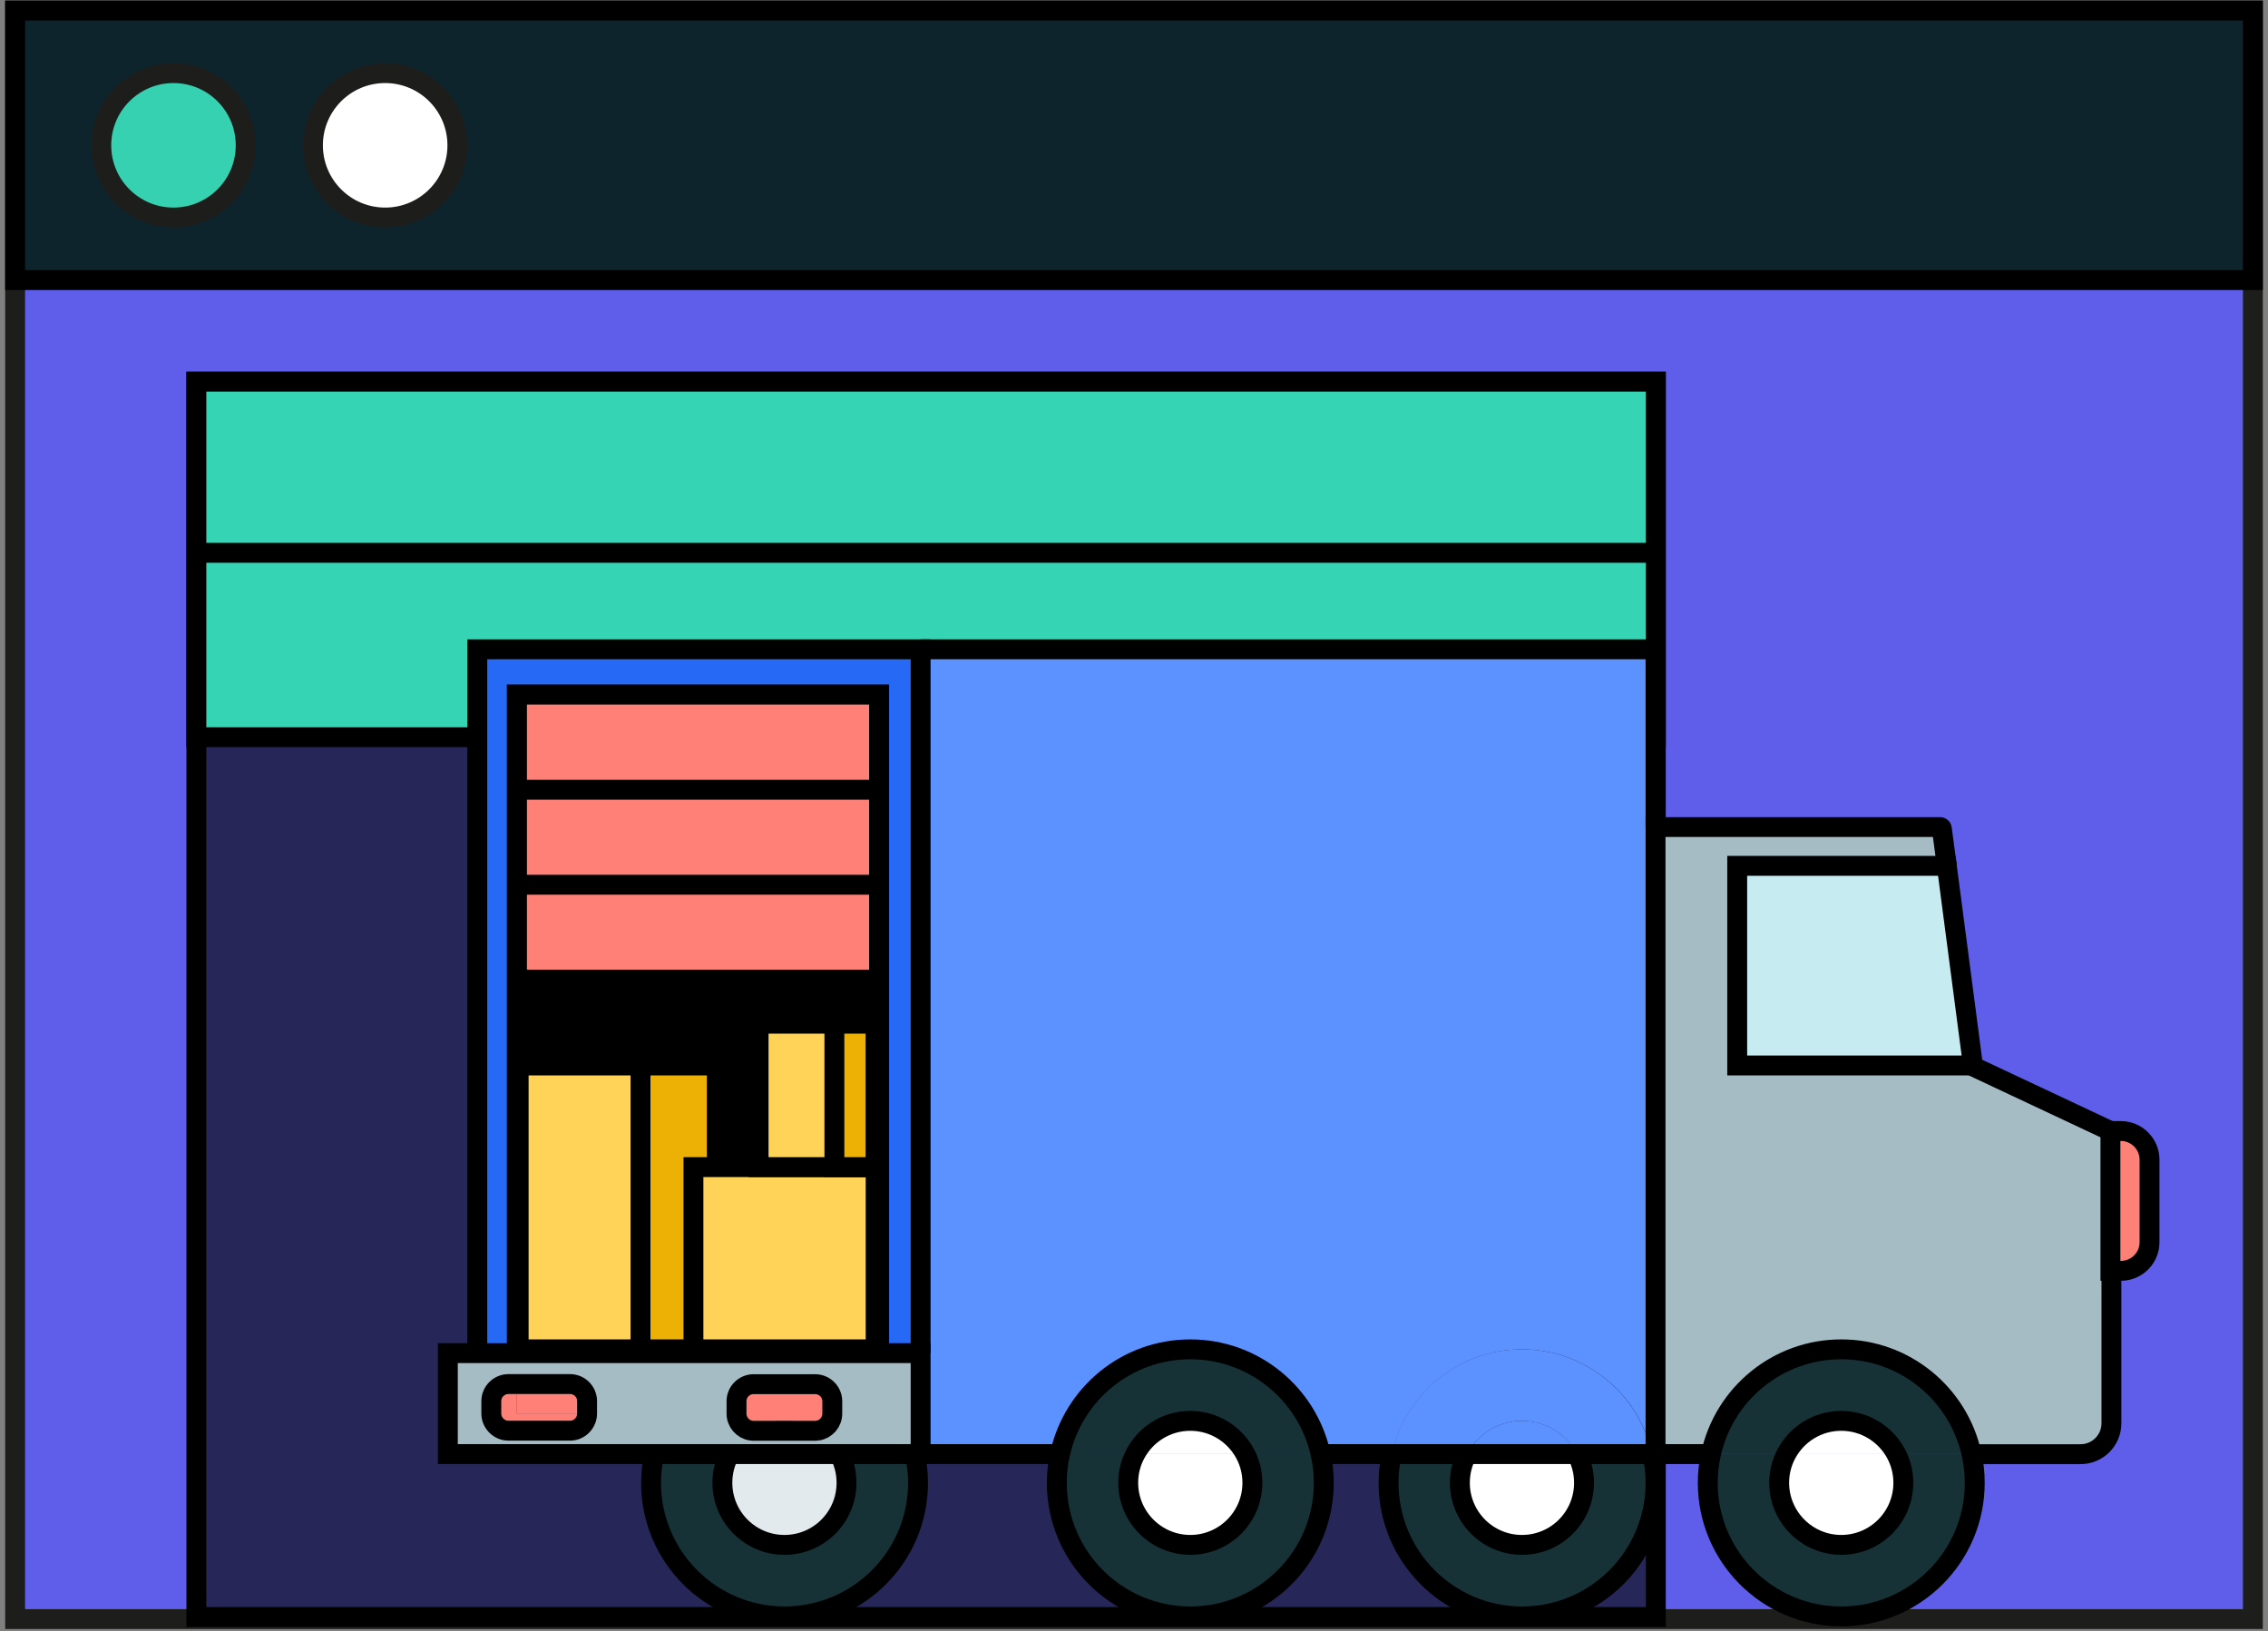 <svg width="228" height="164" viewBox="0 0 228 164" fill="none" xmlns="http://www.w3.org/2000/svg">
<rect x="0" y="0" width="228" height="164" fill="#808080" stroke="none"/>
<g id="Layer_1" clip-path="url(#clip0_8442_81760)">
<path id="Vector" d="M226.48 1.06H1.52V162.78H226.48V1.06Z" fill="#5E5EEA" stroke="#1D1D1B" stroke-width="2" stroke-miterlimit="10"/>
<path id="Vector_2" d="M226.48 1.06H1.52V28.16H226.48V1.06Z" fill="#0D242D" stroke="black" stroke-width="2" stroke-miterlimit="10"/>
<path id="Vector_3" d="M17.44 21.87C21.45 21.87 24.7 18.619 24.7 14.61C24.7 10.6 21.45 7.35 17.44 7.35C13.431 7.35 10.18 10.6 10.18 14.61C10.18 18.619 13.431 21.87 17.44 21.87Z" fill="#35D1B1" stroke="#1D1D1B" stroke-width="2" stroke-miterlimit="10"/>
<path id="Vector_4" d="M38.72 21.87C42.73 21.87 45.98 18.619 45.98 14.61C45.98 10.6 42.73 7.35 38.72 7.35C34.71 7.35 31.46 10.6 31.46 14.61C31.46 18.619 34.71 21.87 38.72 21.87Z" fill="white" stroke="#1D1D1B" stroke-width="2" stroke-linejoin="round"/>
<path id="Vector_5" d="M166.46 38.37H19.74V162.57H166.46V38.37Z" fill="#262659" stroke="black" stroke-width="2" stroke-miterlimit="10"/>
<path id="Vector_6" d="M166.46 38.37H19.74V74.12H166.46V38.37Z" fill="#35D4B4" stroke="black" stroke-width="2" stroke-miterlimit="10"/>
<path id="Vector_7" d="M166.46 55.58H19.74" stroke="black" stroke-width="2" stroke-miterlimit="10"/>
<g id="Group">
<path id="Vector_8" d="M216.1 116.61V124.89C216.1 126.49 214.81 127.78 213.21 127.78H212.27V113.87C212.27 113.8 212.23 113.74 212.17 113.71H213.21C214.81 113.71 216.1 115.01 216.1 116.6V116.61Z" fill="#FF8077"/>
<path id="Vector_9" d="M212.26 127.78V143.09C212.26 144.81 210.87 146.2 209.15 146.2H198.2C196.88 140.18 191.52 135.67 185.1 135.67C178.68 135.67 173.32 140.18 172 146.2H166.43V83.16H195.04C195.12 83.16 195.2 83.23 195.21 83.31L195.71 87.06H174.64V107.13H198.34C198.34 107.19 198.39 107.24 198.44 107.27L212.16 113.72V127.78H212.26Z" fill="#A6BCC4"/>
<path id="Vector_10" d="M212.26 113.87V127.78H212.16V113.72C212.22 113.75 212.26 113.81 212.26 113.88V113.87Z" fill="#FFE089"/>
<path id="Vector_11" d="M195.71 87.05L198.34 107.12H174.64V87.05H195.71Z" fill="#C6ECF1"/>
<path id="Vector_12" d="M198.2 146.19C198.41 147.12 198.52 148.09 198.52 149.08C198.52 156.49 192.51 162.51 185.1 162.51C177.69 162.51 171.68 156.49 171.68 149.08C171.68 148.09 171.79 147.12 172 146.19H179.58C179.12 147.06 178.87 148.04 178.87 149.08C178.87 152.53 181.67 155.32 185.11 155.32C188.55 155.32 191.35 152.52 191.35 149.08C191.35 148.03 191.1 147.06 190.64 146.19H198.21H198.2Z" fill="#173236"/>
<path id="Vector_13" d="M198.2 146.19H190.63C189.58 144.2 187.5 142.85 185.1 142.85C182.7 142.85 180.62 144.21 179.57 146.19H171.99C173.31 140.17 178.67 135.66 185.09 135.66C191.51 135.66 196.87 140.17 198.19 146.19H198.2Z" fill="#173236"/>
<path id="Vector_14" d="M190.63 146.19C191.09 147.06 191.34 148.04 191.34 149.08C191.34 152.53 188.54 155.32 185.1 155.32C181.66 155.32 178.86 152.52 178.86 149.08C178.86 148.03 179.11 147.06 179.57 146.19H190.63Z" fill="white"/>
<path id="Vector_15" d="M190.63 146.19H179.57C180.62 144.2 182.7 142.85 185.1 142.85C187.5 142.85 189.59 144.21 190.63 146.19Z" fill="white"/>
<path id="Vector_16" d="M166.43 83.15V146.19H166.11C164.79 140.17 159.43 135.66 153.01 135.66C146.59 135.66 141.23 140.17 139.91 146.19H132.76C131.44 140.17 126.08 135.66 119.66 135.66C113.24 135.66 107.88 140.17 106.56 146.19H92.55V65.28H166.44V83.15H166.43Z" fill="#5C92FF"/>
<path id="Vector_17" d="M166.11 146.19C166.32 147.12 166.43 148.09 166.43 149.08C166.43 156.49 160.42 162.51 153.01 162.51C145.6 162.51 139.59 156.49 139.59 149.08C139.59 148.09 139.7 147.12 139.91 146.19H147.49C147.03 147.06 146.78 148.04 146.78 149.08C146.78 152.53 149.57 155.32 153.02 155.32C156.47 155.32 159.26 152.52 159.26 149.08C159.26 148.03 159.01 147.06 158.55 146.19H166.13H166.11Z" fill="#173236"/>
<path id="Vector_18" d="M166.11 146.19H158.53C157.49 144.2 155.41 142.85 153 142.85C150.59 142.85 148.51 144.21 147.47 146.19H139.89C141.21 140.17 146.57 135.66 152.99 135.66C159.41 135.66 164.77 140.17 166.09 146.19H166.11Z" fill="#5C92FF"/>
<path id="Vector_19" d="M158.53 146.19C158.99 147.06 159.24 148.04 159.24 149.08C159.24 152.53 156.45 155.32 153 155.32C149.55 155.32 146.76 152.52 146.76 149.08C146.76 148.03 147.01 147.06 147.47 146.19H158.52H158.53Z" fill="white"/>
<path id="Vector_20" d="M158.53 146.19H147.48C148.52 144.2 150.6 142.85 153.01 142.85C155.42 142.85 157.5 144.21 158.54 146.19H158.53Z" fill="#5C92FF"/>
<path id="Vector_21" d="M132.76 146.19C132.97 147.12 133.08 148.09 133.08 149.08C133.08 156.49 127.07 162.51 119.66 162.51C112.25 162.51 106.24 156.49 106.24 149.08C106.24 148.09 106.35 147.12 106.56 146.19H114.14C113.68 147.06 113.43 148.04 113.43 149.08C113.43 152.53 116.23 155.32 119.67 155.32C123.11 155.32 125.91 152.52 125.91 149.08C125.91 148.03 125.66 147.06 125.2 146.19H132.77H132.76Z" fill="#173236"/>
<path id="Vector_22" d="M132.76 146.19H125.19C124.14 144.2 122.06 142.85 119.66 142.85C117.26 142.85 115.18 144.21 114.13 146.19H106.55C107.87 140.17 113.23 135.66 119.65 135.66C126.07 135.66 131.43 140.17 132.75 146.19H132.76Z" fill="#173236"/>
<path id="Vector_23" d="M125.19 146.19C125.65 147.06 125.9 148.04 125.9 149.08C125.9 152.53 123.1 155.32 119.66 155.32C116.22 155.32 113.42 152.52 113.42 149.08C113.42 148.03 113.67 147.06 114.13 146.19H125.19Z" fill="white"/>
<path id="Vector_24" d="M125.19 146.19H114.13C115.18 144.2 117.26 142.85 119.66 142.85C122.06 142.85 124.15 144.21 125.19 146.19Z" fill="white"/>
<path id="Vector_25" d="M91.97 146.19C92.18 147.12 92.29 148.09 92.29 149.08C92.29 156.49 86.28 162.51 78.87 162.51C71.46 162.51 65.45 156.49 65.45 149.08C65.45 148.09 65.56 147.12 65.77 146.19H73.35C72.89 147.06 72.64 148.04 72.64 149.08C72.64 152.53 75.43 155.32 78.88 155.32C82.33 155.32 85.12 152.52 85.12 149.08C85.12 148.03 84.87 147.06 84.41 146.19H91.99H91.97Z" fill="#173236"/>
<path id="Vector_26" d="M88.38 136.04V136.63H83.88C83.29 136.38 82.67 136.19 82.02 136.04H88.38Z" fill="#FFE089"/>
<path id="Vector_27" d="M84.39 146.19C84.85 147.06 85.1 148.04 85.1 149.08C85.1 152.53 82.31 155.32 78.86 155.32C75.41 155.32 72.62 152.52 72.62 149.08C72.62 148.03 72.87 147.06 73.33 146.19H84.38H84.39Z" fill="#E3EAED"/>
<path id="Vector_28" d="M84.39 146.19H73.34C73.84 145.22 74.59 144.41 75.51 143.83C75.59 143.84 75.69 143.85 75.78 143.85H81.96C82.05 143.85 82.14 143.85 82.23 143.83C83.14 144.42 83.9 145.23 84.4 146.19H84.39Z" fill="#E3EAED"/>
<path id="Vector_29" d="M83.88 136.63H73.86C74.45 136.38 75.07 136.19 75.72 136.04H82.03C82.67 136.19 83.29 136.39 83.89 136.63H83.88Z" fill="#FFE089"/>
<path id="Vector_30" d="M83.69 142.09V142.11C83.69 142.97 83.06 143.69 82.23 143.82C81.26 143.2 80.11 142.84 78.87 142.84C77.63 142.84 76.48 143.2 75.51 143.82C74.68 143.69 74.05 142.97 74.05 142.11V142.09H83.69Z" fill="#FF8077"/>
<path id="Vector_31" d="M83.69 140.87V142.09H74.05V140.87C74.05 139.92 74.82 139.15 75.77 139.15H81.95C82.9 139.15 83.68 139.92 83.68 140.87H83.69Z" fill="#FF8077"/>
<path id="Vector_32" d="M82.22 143.83C82.14 143.84 82.04 143.85 81.95 143.85H75.77C75.68 143.85 75.59 143.85 75.5 143.83C76.47 143.21 77.62 142.85 78.86 142.85C80.1 142.85 81.25 143.21 82.22 143.83Z" fill="#FF8077"/>
<path id="Vector_33" d="M61.5 136.04H75.71C75.07 136.19 74.45 136.39 73.85 136.63H61.5V136.04Z" fill="#FFE089"/>
<path id="Vector_34" d="M61.5 69.81H51.95V136.04H61.5H75.71H82.02H88.38V127.1V117.56V108.02V98.49V88.95V79.4V69.81H61.5Z" fill="black"/>
<path id="Vector_35" d="M61.5 69.81H51.95V98.49H61.5H75.71H82.02H88.38V94.61V90.48V86.35V82.23V78.1V73.96V69.81H61.5Z" fill="#FF8077" stroke="black" stroke-width="2" stroke-miterlimit="10"/>
<path id="Vector_36" d="M61.5 65.28H47.98V136.04H51.95V69.81H61.5H88.38V79.4V88.95V98.49V108.02V117.56V127.1V136.04H92.55V65.28H61.5Z" fill="#2569F4"/>
<path id="Vector_37" d="M59.02 142.09V142.11C59.02 143.06 58.25 143.84 57.3 143.84H51.12C50.17 143.84 49.39 143.06 49.39 142.11V140.87C49.39 139.92 50.17 139.15 51.12 139.15H51.96V142.1H59.02V142.09Z" fill="#FF8077"/>
<path id="Vector_38" d="M59.02 140.87V142.09H51.96V139.14H57.3C58.25 139.14 59.02 139.91 59.02 140.86V140.87Z" fill="#FF8077"/>
<path id="Vector_39" d="M88.38 136.04V136.63H61.51V136.04H45.02V146.19H92.55V136.04H88.38ZM59.02 142.09V142.11C59.02 143.06 58.25 143.84 57.3 143.84H51.12C50.17 143.84 49.39 143.06 49.39 142.11V140.87C49.39 139.92 50.17 139.15 51.12 139.15H57.3C58.25 139.15 59.02 139.92 59.02 140.87V142.09ZM74.05 142.11V140.87C74.05 139.92 74.82 139.15 75.77 139.15H81.95C82.9 139.15 83.68 139.92 83.68 140.87V142.11C83.68 142.97 83.05 143.69 82.22 143.82C82.22 143.82 82.23 143.83 82.24 143.83C77.11 144.23 74.05 142.93 74.05 142.1V142.11Z" fill="#A6BCC4"/>
<path id="Vector_40" d="M91.97 146.19C92.18 147.12 92.29 148.09 92.29 149.08C92.29 156.49 86.28 162.51 78.87 162.51C71.46 162.51 65.45 156.49 65.45 149.08C65.45 148.09 65.56 147.12 65.77 146.19" stroke="black" stroke-width="2" stroke-miterlimit="10"/>
<path id="Vector_41" d="M84.39 146.19C84.85 147.06 85.1 148.04 85.1 149.08C85.1 152.53 82.31 155.32 78.86 155.32C75.41 155.32 72.62 152.52 72.62 149.08C72.62 148.03 72.87 147.06 73.33 146.19" stroke="black" stroke-width="2" stroke-miterlimit="10"/>
<path id="Vector_42" d="M166.11 146.19C166.32 147.12 166.43 148.09 166.43 149.08C166.43 156.49 160.42 162.51 153.01 162.51C145.6 162.51 139.59 156.49 139.59 149.08C139.59 148.09 139.7 147.12 139.91 146.19" stroke="black" stroke-width="2" stroke-miterlimit="10"/>
<path id="Vector_43" d="M158.53 146.19C158.99 147.06 159.24 148.04 159.24 149.08C159.24 152.53 156.45 155.32 153 155.32C149.55 155.32 146.76 152.52 146.76 149.08C146.76 148.03 147.01 147.06 147.47 146.19" stroke="black" stroke-width="2" stroke-miterlimit="10"/>
<path id="Vector_44" d="M92.55 65.28H166.43V83.15" stroke="black" stroke-width="2" stroke-miterlimit="10"/>
<path id="Vector_45" d="M106.55 146.19H92.55" stroke="black" stroke-width="2" stroke-miterlimit="10"/>
<path id="Vector_46" d="M166.43 146.19H166.11H158.53H147.48H139.9H132.76" stroke="black" stroke-width="2" stroke-miterlimit="10"/>
<path id="Vector_47" d="M47.98 136.04V65.28H61.5H92.55V136.04" stroke="black" stroke-width="2" stroke-miterlimit="10"/>
<path id="Vector_48" d="M51.95 136.04V69.81H61.5H88.38V79.4V88.95V98.49V108.02V117.56V127.1V136.04" stroke="black" stroke-width="2" stroke-miterlimit="10"/>
<path id="Vector_49" d="M198.34 107.12C198.34 107.18 198.39 107.23 198.44 107.26L212.16 113.71" stroke="black" stroke-width="2" stroke-miterlimit="10"/>
<path id="Vector_50" d="M172 146.19H166.43V83.15H195.04C195.12 83.15 195.2 83.22 195.21 83.3L195.71 87.05" stroke="black" stroke-width="2" stroke-miterlimit="10"/>
<path id="Vector_51" d="M212.26 127.78V143.09C212.26 144.81 210.87 146.2 209.15 146.2H198.2" stroke="black" stroke-width="2" stroke-miterlimit="10"/>
<path id="Vector_52" d="M132.76 146.19C132.97 147.12 133.08 148.09 133.08 149.08C133.08 156.49 127.07 162.51 119.66 162.51C112.25 162.51 106.24 156.49 106.24 149.08C106.24 148.09 106.35 147.12 106.56 146.19C107.88 140.17 113.24 135.66 119.66 135.66C126.08 135.66 131.44 140.17 132.76 146.19Z" stroke="black" stroke-width="2" stroke-miterlimit="10"/>
<path id="Vector_53" d="M125.19 146.19C125.65 147.06 125.9 148.04 125.9 149.08C125.9 152.53 123.1 155.32 119.66 155.32C116.22 155.32 113.42 152.52 113.42 149.08C113.42 148.03 113.67 147.06 114.13 146.19C115.18 144.2 117.26 142.85 119.66 142.85C122.06 142.85 124.15 144.21 125.19 146.19Z" stroke="black" stroke-width="2" stroke-miterlimit="10"/>
<path id="Vector_54" d="M198.2 146.19C198.41 147.12 198.52 148.09 198.52 149.08C198.52 156.49 192.51 162.51 185.1 162.51C177.69 162.51 171.68 156.49 171.68 149.08C171.68 148.09 171.79 147.12 172 146.19C173.32 140.17 178.68 135.66 185.1 135.66C191.52 135.66 196.88 140.17 198.2 146.19Z" stroke="black" stroke-width="2" stroke-miterlimit="10"/>
<path id="Vector_55" d="M190.63 146.19C191.09 147.06 191.34 148.04 191.34 149.08C191.34 152.53 188.54 155.32 185.1 155.32C181.66 155.32 178.86 152.52 178.86 149.08C178.86 148.03 179.11 147.06 179.57 146.19C180.62 144.2 182.7 142.85 185.1 142.85C187.5 142.85 189.59 144.21 190.63 146.19Z" stroke="black" stroke-width="2" stroke-miterlimit="10"/>
<path id="Vector_56" d="M198.34 107.12H174.64V87.05H195.71L198.34 107.12Z" stroke="black" stroke-width="2" stroke-miterlimit="10"/>
<path id="Vector_57" d="M212.16 113.71H213.2C214.8 113.71 216.09 115.01 216.09 116.6V124.88C216.09 126.48 214.8 127.77 213.2 127.77H212.16V113.71Z" stroke="black" stroke-width="2" stroke-miterlimit="10"/>
<path id="Vector_58" d="M52.14 79.4H61.5H88.38" stroke="black" stroke-width="2" stroke-miterlimit="10"/>
<path id="Vector_59" d="M52.14 88.95H61.5H88.38" stroke="black" stroke-width="2" stroke-miterlimit="10"/>
<path id="Vector_60" d="M52.14 98.49H61.5H88.38" stroke="black" stroke-width="2" stroke-miterlimit="10"/>
<path id="Vector_61" d="M47.98 136.04H45.02V146.19H47.98H61.5H65.76H73.34H84.39H91.97H92.55V136.04H88.38H82.02H75.71H61.5H51.95H47.98Z" stroke="black" stroke-width="2" stroke-miterlimit="10"/>
<path id="Vector_62" d="M59.02 142.09V142.11C59.02 143.06 58.25 143.84 57.3 143.84H51.12C50.17 143.84 49.39 143.06 49.39 142.11V140.87C49.39 139.92 50.17 139.15 51.12 139.15H57.3C58.25 139.15 59.02 139.92 59.02 140.87V142.09Z" stroke="black" stroke-width="2" stroke-miterlimit="10"/>
<path id="Vector_63" d="M82.22 143.83C82.14 143.84 82.04 143.85 81.95 143.85H75.77C75.68 143.85 75.59 143.85 75.5 143.83C74.67 143.7 74.04 142.98 74.04 142.12V140.88C74.04 139.93 74.81 139.16 75.76 139.16H81.94C82.89 139.16 83.67 139.93 83.67 140.88V142.12C83.67 142.98 83.04 143.7 82.21 143.83H82.22Z" stroke="black" stroke-width="2" stroke-miterlimit="10"/>
<path id="Vector_64" d="M70.66 107.12H52.14V135.66H70.66V107.12Z" fill="#FFD357" stroke="black" stroke-width="2" stroke-miterlimit="10"/>
<path id="Vector_65" d="M72.06 107.12H64.39V135.66H72.06V107.12Z" fill="#EDB105" stroke="black" stroke-width="2" stroke-miterlimit="10"/>
<path id="Vector_66" d="M88.03 117.34H69.71V135.66H88.03V117.34Z" fill="#FFD357" stroke="black" stroke-width="2" stroke-miterlimit="10"/>
<path id="Vector_67" d="M88.02 102.92H76.26V117.34H88.02V102.92Z" fill="#FFD357" stroke="black" stroke-width="2" stroke-miterlimit="10"/>
<path id="Vector_68" d="M88.02 102.92H83.88V117.34H88.02V102.92Z" fill="#EDB105" stroke="black" stroke-width="2" stroke-miterlimit="10"/>
</g>
</g>
<defs>
<clipPath id="clip0_8442_81760">
<rect width="226.96" height="163.72" fill="white" transform="translate(0.52 0.06)"/>
</clipPath>
</defs>
</svg>
